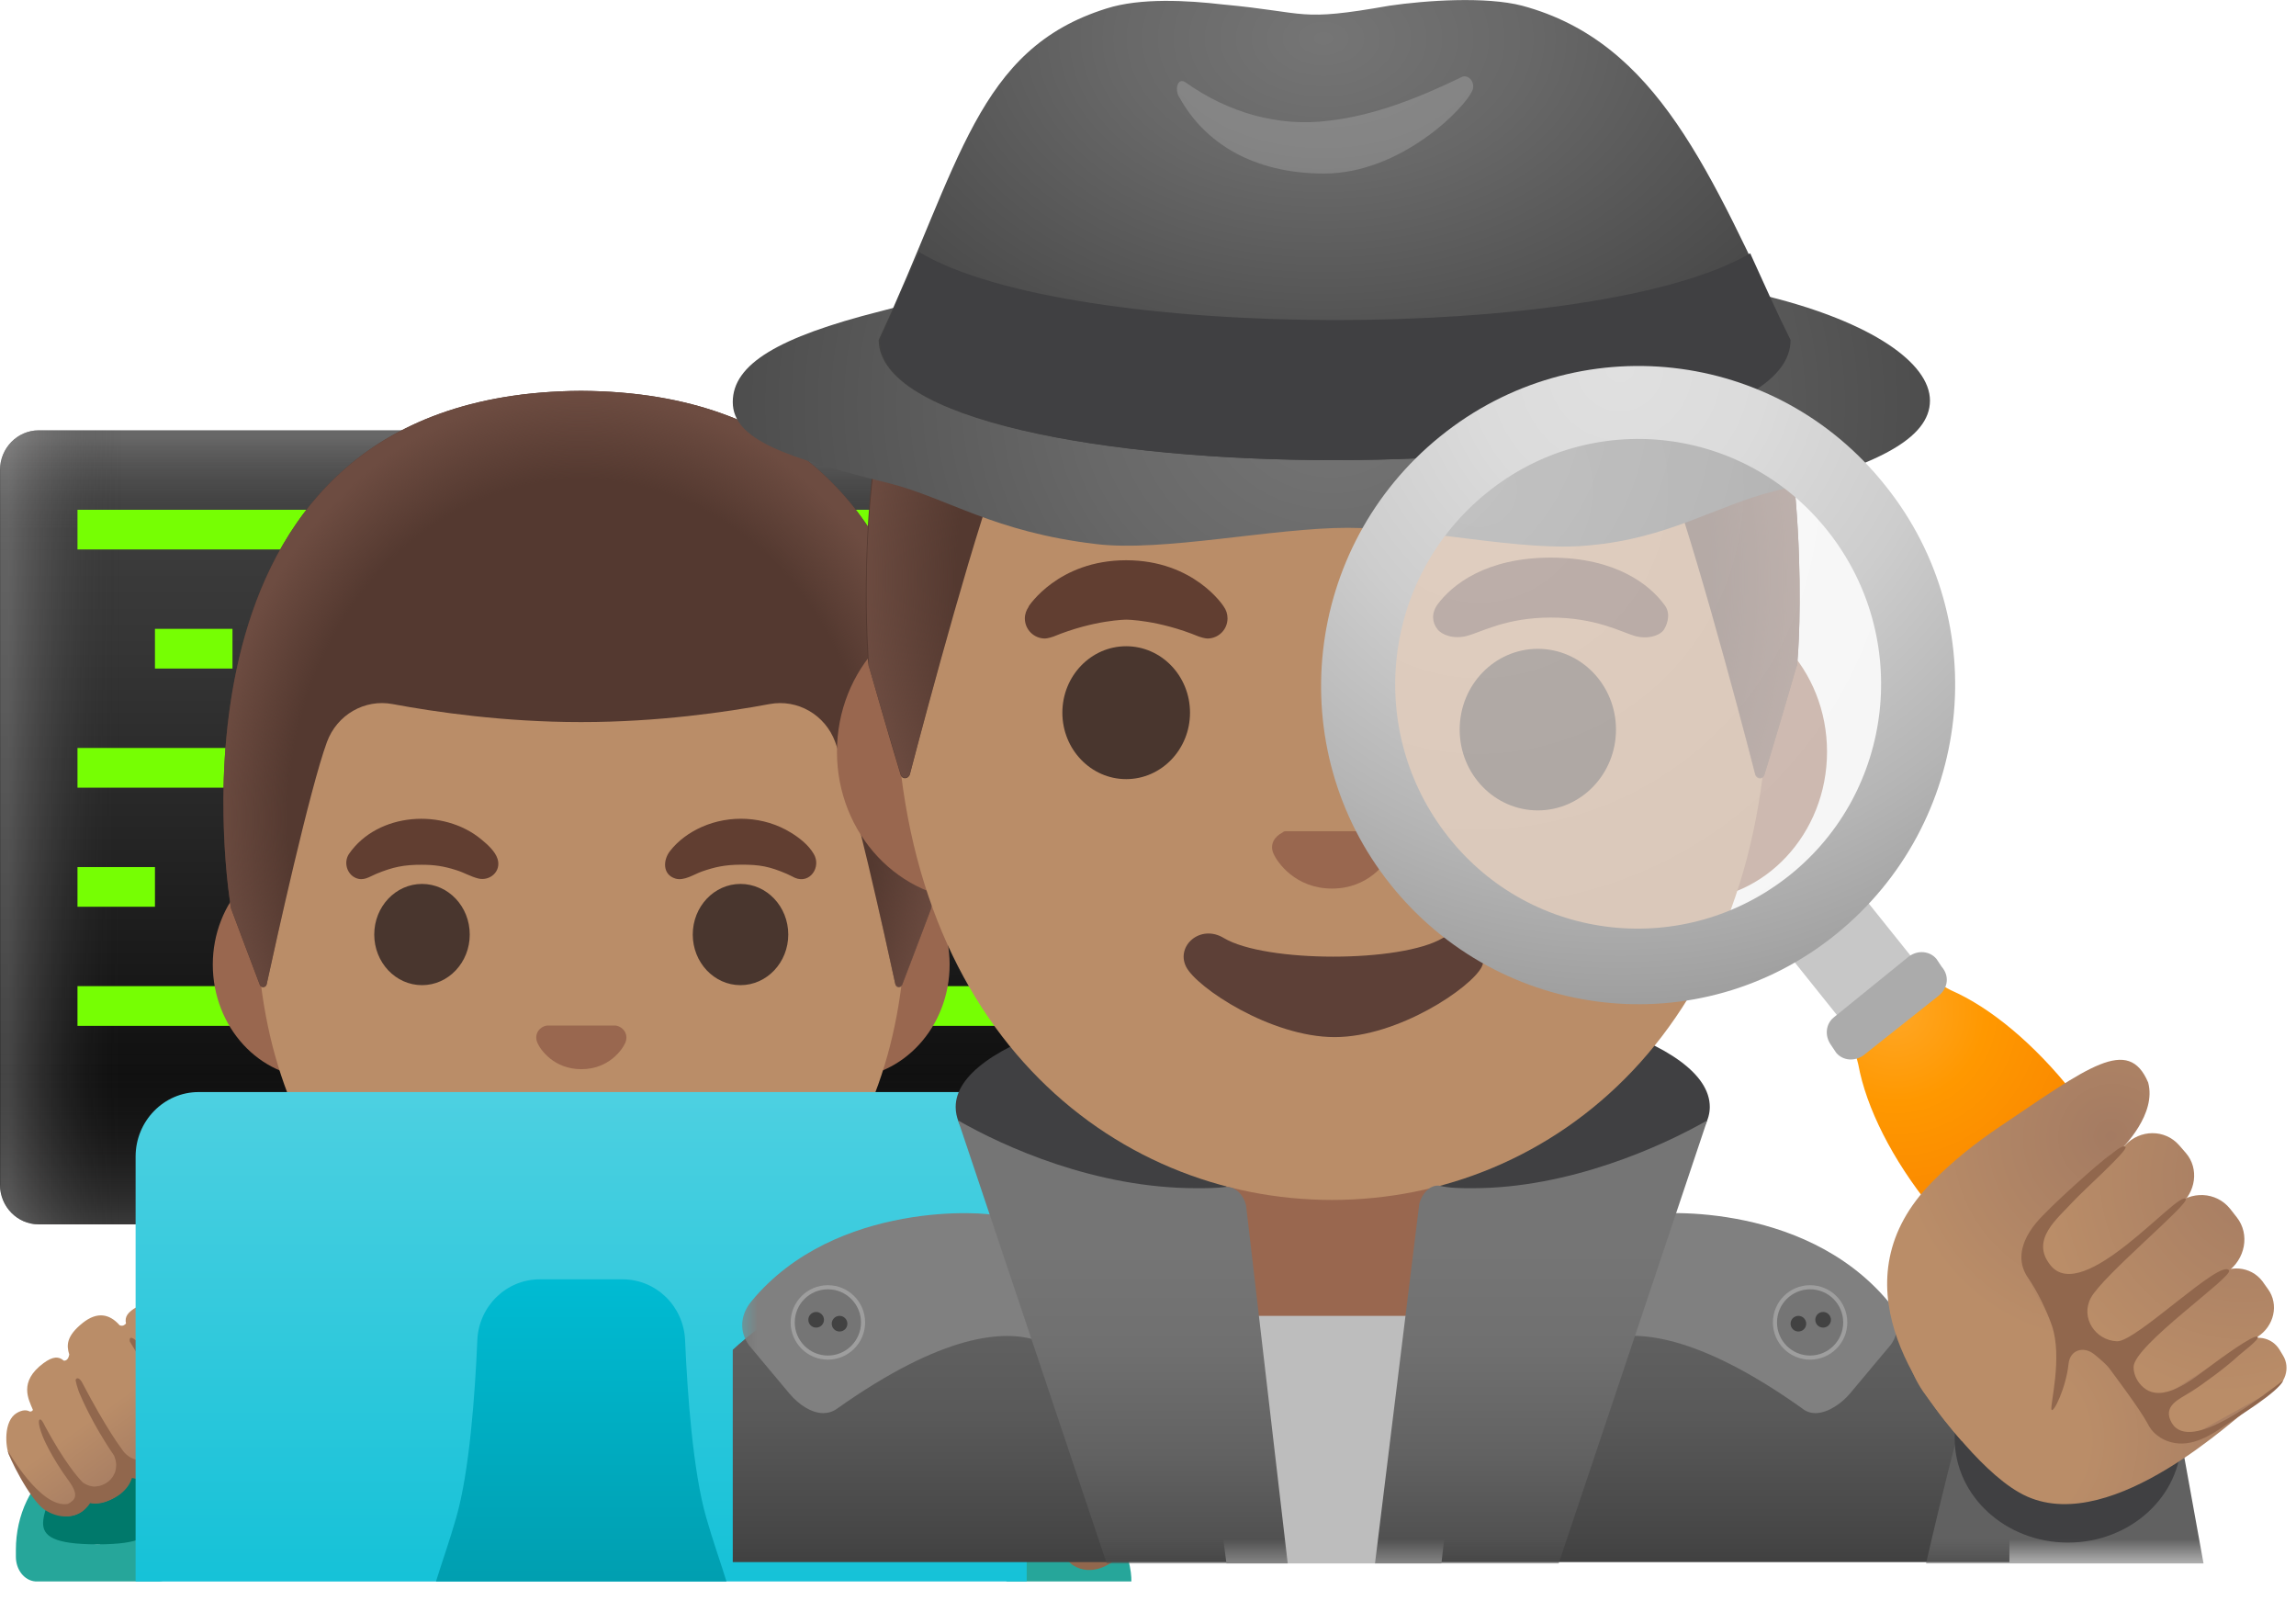 <svg width="47" height="33" viewBox="0 0 47 33" fill="none" xmlns="http://www.w3.org/2000/svg">
<path d="M23 25.06H0.793C0.355 25.06 0 24.696 0 24.247V9.621C0 9.172 0.355 8.808 0.793 8.808H23C23.438 8.808 23.793 9.172 23.793 9.621V24.247C23.793 24.696 23.438 25.06 23 25.06Z" fill="url(#paint0_linear_424_295)"/>
<path opacity="0.3" d="M23 25.06H0.793C0.355 25.06 0 24.696 0 24.247V9.621C0 9.172 0.355 8.808 0.793 8.808H23C23.438 8.808 23.793 9.172 23.793 9.621V24.247C23.793 24.696 23.438 25.06 23 25.06Z" fill="url(#paint1_linear_424_295)"/>
<path opacity="0.3" d="M23.004 25.06H0.797C0.359 25.06 0.004 24.696 0.004 24.247V9.621C0.004 9.172 0.359 8.808 0.797 8.808H23.004C23.442 8.808 23.797 9.172 23.797 9.621V24.247C23.797 24.696 23.44 25.06 23.004 25.06Z" fill="url(#paint2_linear_424_295)"/>
<path d="M1.586 10.434H6.345V11.246H1.586V10.434Z" fill="#76FF03"/>
<path d="M16.259 10.434H19.431V11.246H16.259V10.434Z" fill="#76FF03"/>
<path d="M20.621 10.434H22.207V11.246H20.621V10.434Z" fill="#76FF03"/>
<path d="M3.172 12.871H4.759V13.684H3.172V12.871Z" fill="#76FF03"/>
<path d="M1.586 15.309H4.759V16.122H1.586V15.309Z" fill="#76FF03"/>
<path d="M1.586 17.747H3.172V18.559H1.586V17.747Z" fill="#76FF03"/>
<path d="M18.638 17.747H21.017V18.559H18.638V17.747Z" fill="#76FF03"/>
<path d="M19.828 15.309H22.207V16.122H19.828V15.309Z" fill="#76FF03"/>
<path d="M1.586 20.184H4.759V20.997H1.586V20.184Z" fill="#76FF03"/>
<path d="M18.242 20.184H22.207V20.997H18.242V20.184Z" fill="#76FF03"/>
<path d="M19.035 12.871H21.414V13.684H19.035V12.871Z" fill="#76FF03"/>
<path d="M0.722 32.368H3.266C3.488 32.35 3.664 32.129 3.664 31.857V31.724C3.664 30.997 3.345 30.361 2.867 30.008C2.867 30.038 2.869 30.069 2.869 30.099C2.869 30.932 2.477 31.607 1.995 31.607C1.513 31.607 1.12 30.932 1.12 30.099C1.12 30.069 1.122 30.038 1.122 30.008C0.644 30.363 0.325 30.997 0.325 31.724V31.857C0.323 32.131 0.5 32.35 0.722 32.368Z" fill="#26A69A"/>
<path d="M1.993 31.609C3.777 31.609 2.867 30.934 2.867 30.102C2.867 30.071 2.865 30.041 2.865 30.01C2.611 29.821 2.312 29.709 1.993 29.709C1.673 29.709 1.374 29.821 1.12 30.01C1.118 30.041 1.118 30.071 1.118 30.102C1.116 30.934 0.2 31.609 1.993 31.609Z" fill="#00796B"/>
<path d="M4.757 28.879C4.735 28.302 4.314 27.111 3.765 27.012C3.731 27.006 3.702 26.989 3.684 26.961C3.597 26.825 3.317 26.459 2.806 26.748C2.615 26.855 2.548 26.951 2.579 27.089C2.556 27.117 2.512 27.152 2.449 27.125C2.242 26.89 1.989 26.841 1.693 27.077C1.358 27.345 1.358 27.536 1.418 27.725L1.416 27.727C1.416 27.727 1.402 27.859 1.305 27.849C1.203 27.759 1.082 27.759 0.89 27.901C0.375 28.283 0.587 28.645 0.674 28.858C0.662 28.879 0.642 28.893 0.611 28.891C0.543 28.854 0.458 28.854 0.343 28.921C0.069 29.082 0.109 29.61 0.186 29.782C0.272 29.971 0.741 30.634 0.902 30.821C0.94 30.863 0.985 30.894 1.035 30.914C1.029 30.912 1.023 30.91 1.019 30.908C1.16 30.997 1.406 31.105 1.646 30.953C1.646 30.953 1.798 30.839 1.812 30.719C2.072 30.867 2.431 30.591 2.431 30.591C2.599 30.459 2.643 30.311 2.637 30.183C2.722 30.235 2.815 30.256 2.905 30.258C3.174 30.266 3.422 30.104 3.422 30.104C3.809 29.878 3.886 29.642 3.884 29.486C4.084 29.614 4.332 29.518 4.332 29.518C4.77 29.313 4.757 28.879 4.757 28.879Z" fill="url(#paint3_linear_424_295)"/>
<path d="M20.613 32.368H23.159C23.159 32.368 23.27 30.38 20.153 30.284C17.036 30.191 20.613 32.368 20.613 32.368Z" fill="#26A69A"/>
<path d="M18.93 29.862C18.951 29.285 19.372 28.095 19.921 27.995C19.955 27.989 19.984 27.973 20.002 27.944C20.089 27.808 20.369 27.442 20.881 27.731C21.071 27.838 21.138 27.934 21.107 28.072C21.13 28.101 21.174 28.135 21.237 28.109C21.444 27.873 21.698 27.824 21.993 28.06C22.328 28.328 22.328 28.519 22.268 28.708L22.27 28.71C22.27 28.71 22.284 28.842 22.381 28.832C22.483 28.742 22.604 28.742 22.796 28.885C23.311 29.267 23.099 29.628 23.012 29.841C23.024 29.862 23.042 29.876 23.076 29.874C23.143 29.837 23.228 29.837 23.343 29.904C23.617 30.065 23.577 30.593 23.5 30.766C23.415 30.955 22.947 31.617 22.784 31.804C22.746 31.846 22.701 31.877 22.651 31.897C22.657 31.895 22.663 31.893 22.667 31.891C22.526 31.98 22.28 32.088 22.041 31.936C22.041 31.936 21.888 31.822 21.874 31.702C21.614 31.851 21.255 31.574 21.255 31.574C21.087 31.442 21.043 31.294 21.049 31.166C20.964 31.219 20.871 31.239 20.781 31.241C20.512 31.249 20.264 31.087 20.264 31.087C19.877 30.861 19.8 30.626 19.802 30.469C19.602 30.597 19.354 30.502 19.354 30.502C18.916 30.299 18.93 29.862 18.93 29.862Z" fill="url(#paint4_linear_424_295)"/>
<path d="M22.255 31.875C22.221 31.857 22.189 31.836 22.16 31.81C22.156 31.806 22.15 31.802 22.146 31.796C22.09 31.733 22.074 31.631 22.219 31.428C22.616 30.89 22.772 30.487 22.772 30.487C22.881 30.205 22.842 30.158 22.842 30.158C22.804 30.095 22.727 30.278 22.727 30.278C22.334 31.003 22.064 31.32 21.948 31.438C21.942 31.442 21.936 31.446 21.93 31.448C21.908 31.462 21.884 31.477 21.858 31.487C21.848 31.491 21.836 31.495 21.826 31.499C21.805 31.507 21.781 31.511 21.757 31.515C21.745 31.517 21.733 31.519 21.719 31.519C21.694 31.519 21.668 31.517 21.64 31.511C21.628 31.509 21.616 31.509 21.604 31.505C21.565 31.493 21.523 31.479 21.482 31.452C21.462 31.44 21.444 31.428 21.426 31.414C21.418 31.406 21.408 31.398 21.4 31.389C21.392 31.381 21.382 31.373 21.374 31.365C21.364 31.353 21.355 31.339 21.345 31.326C21.341 31.32 21.335 31.314 21.331 31.306C21.321 31.29 21.313 31.274 21.305 31.255C21.303 31.249 21.299 31.243 21.297 31.237C21.289 31.219 21.285 31.198 21.281 31.178C21.279 31.172 21.277 31.166 21.275 31.16C21.271 31.14 21.271 31.117 21.269 31.097C21.269 31.089 21.267 31.083 21.267 31.076C21.267 31.054 21.271 31.032 21.275 31.009C21.277 31.001 21.277 30.993 21.279 30.983C21.283 30.961 21.293 30.938 21.301 30.914C21.305 30.904 21.307 30.894 21.311 30.886C21.763 30.232 21.997 29.661 21.997 29.661C22.072 29.502 22.1 29.336 22.1 29.336C22.051 29.242 21.971 29.378 21.971 29.378C21.456 30.361 21.15 30.756 21.15 30.756C21.15 30.756 20.91 31.184 20.385 30.863C20.385 30.863 20.125 30.693 20.082 30.573C20.044 30.473 20.02 30.297 20.153 30.045C20.153 30.045 20.468 29.384 20.988 28.554C20.988 28.554 21.021 28.424 20.904 28.497C20.813 28.554 20.748 28.671 20.716 28.708C20.716 28.708 20.409 29.128 19.963 29.967C19.963 29.967 19.864 30.16 19.749 30.256C19.636 30.305 19.493 30.286 19.336 30.166C18.997 29.907 19.124 29.543 19.312 29.169C19.416 28.966 19.651 28.509 19.875 28.143C19.897 28.135 19.919 28.127 19.941 28.123C20.012 28.111 20.07 28.072 20.105 28.015C20.284 27.737 20.143 27.485 19.893 27.873C19.267 27.983 18.823 29.238 18.801 29.858C18.801 29.88 18.791 30.384 19.299 30.615C19.314 30.622 19.499 30.691 19.697 30.644C19.747 30.812 19.881 31.009 20.197 31.194C20.203 31.198 20.478 31.371 20.78 31.367C20.835 31.365 20.891 31.359 20.942 31.345C20.974 31.45 21.041 31.566 21.176 31.672C21.192 31.684 21.501 31.922 21.799 31.861C21.856 31.954 21.939 32.019 21.961 32.035C22.053 32.094 22.15 32.125 22.249 32.133H22.338C22.465 32.125 22.598 32.08 22.729 31.997C22.731 31.997 22.731 31.995 22.733 31.995C23.04 31.779 23.482 30.88 23.482 30.788C23.484 30.788 22.816 31.974 22.255 31.875Z" fill="#91674D"/>
<path d="M17.318 17.426H6.48C5.312 17.426 4.356 18.47 4.356 19.743C4.356 21.019 5.312 22.061 6.48 22.061H17.316C18.483 22.061 19.439 21.017 19.439 19.743C19.441 18.47 18.485 17.426 17.318 17.426Z" fill="#99674F"/>
<path d="M11.899 9.43C8.448 9.43 5.252 13.21 5.252 18.651C5.252 24.062 8.546 26.738 11.899 26.738C15.251 26.738 18.545 24.062 18.545 18.651C18.545 13.21 15.348 9.43 11.899 9.43Z" fill="#BA8D68"/>
<path d="M8.639 20.164C9.179 20.164 9.616 19.7 9.616 19.128C9.616 18.556 9.179 18.092 8.639 18.092C8.099 18.092 7.661 18.556 7.661 19.128C7.661 19.7 8.099 20.164 8.639 20.164Z" fill="#49362E"/>
<path d="M15.158 20.164C15.698 20.164 16.136 19.7 16.136 19.128C16.136 18.556 15.698 18.092 15.158 18.092C14.619 18.092 14.181 18.556 14.181 19.128C14.181 19.7 14.619 20.164 15.158 20.164Z" fill="#49362E"/>
<path d="M12.664 21.007C12.642 20.999 12.622 20.993 12.601 20.991H11.199C11.177 20.993 11.155 20.999 11.135 21.007C11.008 21.06 10.939 21.194 10.998 21.338C11.058 21.482 11.337 21.884 11.9 21.884C12.464 21.884 12.743 21.48 12.803 21.338C12.86 21.194 12.791 21.06 12.664 21.007Z" fill="#99674F"/>
<path d="M7.142 17.48C7.735 16.621 9.081 16.54 9.852 17.18C9.975 17.281 10.138 17.424 10.186 17.582C10.265 17.84 10.023 18.041 9.787 17.98C9.636 17.942 9.496 17.858 9.347 17.812C9.075 17.724 8.879 17.7 8.635 17.7C8.274 17.698 8.042 17.745 7.699 17.887C7.558 17.946 7.443 18.039 7.283 17.97C7.1 17.891 7.031 17.651 7.142 17.48Z" fill="#613E31"/>
<path d="M16.275 17.968C16.217 17.942 16.162 17.909 16.104 17.885C15.751 17.734 15.551 17.696 15.168 17.698C14.831 17.7 14.631 17.747 14.367 17.838C14.207 17.895 14.002 18.037 13.824 17.982C13.562 17.901 13.57 17.608 13.713 17.422C13.883 17.202 14.117 17.036 14.365 16.926C14.94 16.67 15.642 16.706 16.183 17.038C16.36 17.145 16.552 17.294 16.659 17.48C16.816 17.747 16.58 18.096 16.275 17.968Z" fill="#613E31"/>
<path d="M4.846 28.765C4.822 28.145 4.378 26.89 3.753 26.78C3.506 26.392 3.363 26.644 3.541 26.922C3.577 26.979 3.636 27.016 3.706 27.03C3.728 27.034 3.749 27.042 3.771 27.05C3.995 27.416 4.231 27.875 4.334 28.076C4.523 28.448 4.648 28.811 4.311 29.074C4.154 29.193 4.013 29.212 3.898 29.163C3.785 29.067 3.684 28.875 3.684 28.875C3.238 28.035 2.931 27.615 2.931 27.615C2.899 27.578 2.835 27.463 2.742 27.404C2.625 27.331 2.659 27.461 2.659 27.461C3.178 28.29 3.494 28.952 3.494 28.952C3.629 29.204 3.605 29.38 3.565 29.48C3.521 29.6 3.262 29.77 3.262 29.77C2.738 30.091 2.496 29.663 2.496 29.663C2.496 29.663 2.189 29.269 1.675 28.285C1.675 28.285 1.594 28.149 1.547 28.243C1.547 28.243 1.574 28.409 1.65 28.568C1.65 28.568 1.884 29.137 2.336 29.793C2.34 29.803 2.342 29.813 2.346 29.821C2.354 29.843 2.362 29.868 2.367 29.89C2.369 29.898 2.369 29.907 2.371 29.917C2.375 29.939 2.379 29.961 2.379 29.984C2.379 29.992 2.377 29.998 2.377 30.004C2.377 30.026 2.375 30.047 2.371 30.067C2.369 30.073 2.367 30.079 2.367 30.085C2.364 30.105 2.358 30.126 2.35 30.144C2.348 30.15 2.344 30.156 2.342 30.162C2.334 30.179 2.326 30.197 2.316 30.213C2.312 30.219 2.306 30.225 2.302 30.233C2.292 30.248 2.282 30.26 2.272 30.272C2.264 30.28 2.254 30.288 2.247 30.297C2.239 30.305 2.231 30.313 2.221 30.321C2.203 30.335 2.183 30.349 2.165 30.36C2.122 30.384 2.08 30.402 2.042 30.412C2.03 30.416 2.019 30.416 2.005 30.418C1.977 30.422 1.951 30.427 1.925 30.427C1.913 30.427 1.9 30.424 1.888 30.422C1.864 30.418 1.84 30.414 1.818 30.406C1.808 30.402 1.796 30.398 1.787 30.394C1.763 30.384 1.739 30.37 1.715 30.355C1.709 30.351 1.703 30.349 1.697 30.345C1.58 30.227 1.311 29.91 0.918 29.185C0.918 29.185 0.841 29.003 0.803 29.066C0.803 29.066 0.763 29.114 0.872 29.395C0.872 29.395 1.029 29.797 1.426 30.335C1.57 30.538 1.555 30.64 1.499 30.703C1.495 30.707 1.489 30.711 1.485 30.717C1.457 30.743 1.424 30.764 1.39 30.782C0.829 30.881 0.161 29.693 0.161 29.693C0.161 29.787 0.603 30.686 0.91 30.9C0.912 30.9 0.912 30.902 0.914 30.902C1.045 30.985 1.176 31.03 1.305 31.038H1.394C1.495 31.03 1.592 30.999 1.681 30.94C1.703 30.924 1.787 30.857 1.844 30.766C2.141 30.827 2.453 30.589 2.467 30.577C2.601 30.471 2.669 30.355 2.701 30.25C2.752 30.264 2.806 30.272 2.863 30.272C3.165 30.278 3.44 30.104 3.446 30.099C3.761 29.917 3.896 29.718 3.946 29.549C4.144 29.594 4.328 29.527 4.344 29.52C4.856 29.291 4.846 28.787 4.846 28.765Z" fill="#91674D"/>
<path d="M21.017 32.368V23.672C21.017 22.945 20.439 22.352 19.729 22.352H4.065C3.355 22.352 2.776 22.945 2.776 23.672V32.37L21.017 32.368Z" fill="url(#paint5_linear_424_295)"/>
<path d="M14.871 32.368C14.75 31.976 14.591 31.534 14.457 31.062C14.185 30.116 14.072 28.535 14.024 27.432C13.995 26.735 13.431 26.185 12.745 26.185H11.05C10.364 26.185 9.801 26.733 9.771 27.432C9.724 28.535 9.611 30.116 9.339 31.062C9.204 31.534 9.047 31.976 8.925 32.368H14.871Z" fill="url(#paint6_linear_424_295)"/>
<path d="M11.899 8C11.897 8 11.897 8 11.895 8C11.893 8 11.893 8 11.891 8C2.883 8.049 4.729 18.592 4.729 18.592C4.729 18.592 5.133 19.678 5.318 20.158C5.344 20.227 5.443 20.219 5.459 20.148C5.651 19.266 6.343 16.14 6.692 15.189C6.898 14.628 7.465 14.303 8.038 14.411C8.921 14.576 10.328 14.779 11.879 14.779H11.895C11.895 14.779 11.907 14.779 11.911 14.779C13.461 14.779 14.869 14.576 15.751 14.411C16.326 14.303 16.893 14.63 17.098 15.189C17.445 16.136 18.133 19.244 18.327 20.137C18.343 20.211 18.442 20.217 18.468 20.148L19.059 18.59C19.062 18.592 20.909 8.049 11.899 8Z" fill="#543930"/>
<path d="M19.063 18.592C19.063 18.592 20.909 8.049 11.899 8C11.897 8 11.897 8 11.895 8C11.893 8 11.893 8 11.891 8C11.75 8 11.613 8.004 11.478 8.01C11.211 8.022 10.951 8.043 10.701 8.073C10.699 8.073 10.695 8.073 10.693 8.073C10.675 8.075 10.66 8.079 10.642 8.081C3.06 9.058 4.729 18.592 4.729 18.592L5.32 20.152C5.346 20.221 5.443 20.215 5.459 20.142C5.653 19.25 6.343 16.138 6.692 15.191C6.898 14.63 7.465 14.305 8.038 14.413C8.921 14.578 10.328 14.781 11.879 14.781H11.895C11.895 14.781 11.907 14.781 11.911 14.781C13.461 14.781 14.869 14.578 15.751 14.413C16.326 14.305 16.893 14.633 17.098 15.191C17.447 16.142 18.139 19.274 18.329 20.152C18.345 20.225 18.442 20.231 18.468 20.162C18.656 19.683 19.063 18.592 19.063 18.592Z" fill="url(#paint7_radial_424_295)"/>
<path d="M27.293 24.373H27.267C22.44 24.373 17.453 25.36 15 27.627V28.24V28.8V31.973H40.333H40.733H41.133V31.067C41.133 26.587 34.12 24.373 27.293 24.373Z" fill="url(#paint8_linear_424_295)"/>
<path d="M22.862 24.621C23.944 24.848 24.851 30.515 26.136 31.973H27.723C29.963 30.488 32.23 24.621 33.464 24.091C34.422 23.688 35 23.184 35 22.656C35 21.323 31.55 20.264 27.294 20.264C23.038 20.264 19.563 21.347 19.563 22.656C19.563 23.488 20.872 24.192 22.862 24.621Z" fill="#404042"/>
<path d="M27.053 28.08C25.986 28.08 25.106 27.227 25.106 26.16V23.76H29.426V26.16C29.426 27.227 28.546 28.08 27.48 28.08H27.053Z" fill="#99674F"/>
<path d="M29.506 32L30.093 26.933H24.44L25.106 32H29.506Z" fill="#BDBDBD"/>
<path d="M34.546 12.347H19.986C18.413 12.347 17.133 13.707 17.133 15.387C17.133 17.067 18.413 18.427 19.986 18.427H34.573C36.12 18.427 37.4 17.067 37.4 15.387C37.4 13.707 36.12 12.347 34.546 12.347Z" fill="#99674F"/>
<path d="M27.267 1.84C22.627 1.84 18.333 6.8 18.333 13.947C18.333 21.04 22.76 24.56 27.267 24.56C31.773 24.56 36.2 21.04 36.2 13.947C36.2 6.8 31.907 1.84 27.267 1.84Z" fill="#BA8D68"/>
<path d="M23.053 15.947C23.775 15.947 24.36 15.338 24.36 14.587C24.36 13.836 23.775 13.227 23.053 13.227C22.332 13.227 21.747 13.836 21.747 14.587C21.747 15.338 22.332 15.947 23.053 15.947Z" fill="#49362E"/>
<path d="M31.48 16.587C32.363 16.587 33.08 15.846 33.08 14.933C33.08 14.02 32.363 13.28 31.48 13.28C30.596 13.28 29.88 14.02 29.88 14.933C29.88 15.846 30.596 16.587 31.48 16.587Z" fill="#49362E"/>
<path d="M28.306 17.04C28.28 17.04 28.253 17.013 28.227 17.013H26.333C26.306 17.013 26.28 17.013 26.253 17.04C26.093 17.12 25.986 17.28 26.067 17.467C26.146 17.653 26.52 18.187 27.267 18.187C28.013 18.187 28.387 17.653 28.466 17.467C28.573 17.28 28.466 17.12 28.306 17.04Z" fill="#99674F"/>
<path d="M29.533 19.2C28.68 19.707 25.906 19.707 25.053 19.2C24.573 18.907 24.066 19.36 24.28 19.787C24.493 20.213 26.013 21.227 27.32 21.227C28.626 21.227 30.12 20.213 30.333 19.787C30.52 19.36 30.04 18.907 29.533 19.2Z" fill="#5D4037"/>
<path d="M34.066 12.373C33.773 11.973 33.08 11.413 31.746 11.413C30.413 11.413 29.72 11.973 29.426 12.373C29.293 12.56 29.32 12.747 29.426 12.88C29.506 12.987 29.746 13.093 30.04 13.013C30.333 12.933 30.84 12.64 31.746 12.64C32.653 12.64 33.186 12.933 33.453 13.013C33.719 13.093 33.986 13.013 34.066 12.88C34.146 12.747 34.2 12.533 34.066 12.373Z" fill="#613E31"/>
<path d="M25.051 12.416C25.051 12.413 24.448 11.467 23.053 11.467C21.659 11.467 21.056 12.413 21.056 12.413L21.059 12.416C21.011 12.485 20.979 12.568 20.979 12.656C20.979 12.885 21.163 13.069 21.392 13.069C21.44 13.069 21.555 13.035 21.565 13.029C22.4 12.685 23.056 12.683 23.056 12.683C23.056 12.683 23.707 12.685 24.541 13.029C24.552 13.035 24.667 13.069 24.715 13.069C24.944 13.069 25.128 12.885 25.128 12.656C25.128 12.565 25.099 12.483 25.051 12.416Z" fill="#613E31"/>
<path d="M27.283 1.464C27.28 1.464 27.28 1.464 27.28 1.464H27.277C21.725 1.152 19.475 3.512 18.475 6.632C17.448 9.787 17.763 13.832 17.787 13.635C17.787 13.637 18.229 15.189 18.437 15.861C18.467 15.96 18.6 15.949 18.627 15.845C18.955 14.587 20.067 10.453 20.565 9.307C20.856 8.627 21.592 8.307 22.323 8.499C23.445 8.797 25.253 9.144 27.259 9.141H27.28C27.28 9.141 27.293 9.141 27.301 9.141C29.307 9.144 31.115 8.795 32.24 8.499C32.971 8.307 33.707 8.627 33.997 9.307C34.496 10.448 35.6 14.557 35.931 15.832C35.957 15.936 36.091 15.947 36.12 15.845C36.341 15.112 36.563 14.373 36.776 13.632C36.8 13.829 37.115 9.784 36.088 6.629C35.085 3.512 32.835 1.152 27.283 1.464Z" fill="#543930"/>
<path d="M36.776 13.635C36.8 13.832 37.115 9.787 36.088 6.632C35.086 3.512 32.835 1.152 27.286 1.464C27.283 1.464 27.283 1.464 27.283 1.464C27.28 1.464 27.28 1.464 27.28 1.464C27.107 1.464 26.939 1.467 26.771 1.469C26.44 1.475 26.12 1.488 25.814 1.504C25.811 1.504 25.808 1.504 25.806 1.504C25.784 1.507 25.763 1.507 25.742 1.509C16.483 1.184 17.83 13.493 17.784 13.635C18 14.379 18.219 15.117 18.44 15.851C18.47 15.949 18.6 15.939 18.627 15.837C18.958 14.565 20.064 10.451 20.563 9.309C20.854 8.629 21.59 8.309 22.32 8.501C23.443 8.8 25.251 9.147 27.256 9.144H27.278C27.278 9.144 27.291 9.144 27.299 9.144C29.304 9.147 31.112 8.797 32.235 8.501C32.963 8.309 33.702 8.629 33.992 9.309C34.494 10.456 35.606 14.597 35.928 15.851C35.955 15.952 36.086 15.963 36.115 15.867C36.331 15.195 36.776 13.637 36.776 13.635Z" fill="url(#paint9_radial_424_295)"/>
<mask id="mask0_424_295" style="mask-type:luminance" maskUnits="userSpaceOnUse" x="15" y="0" width="32" height="32">
<path d="M15 0H47V32H15V0Z" fill="white"/>
</mask>
<g mask="url(#mask0_424_295)">
<path d="M45.107 32L44.547 28.907L41.907 28.24C41.027 28.027 40.173 28.587 40.04 29.493C40.04 29.493 39.827 30.267 39.427 32H45.107Z" fill="#616161"/>
</g>
<mask id="mask1_424_295" style="mask-type:luminance" maskUnits="userSpaceOnUse" x="15" y="0" width="32" height="32">
<path d="M15 0H47V32H15V0Z" fill="white"/>
</mask>
<g mask="url(#mask1_424_295)">
<path d="M42.333 31.573C43.614 31.573 44.653 30.618 44.653 29.44C44.653 28.262 43.614 27.307 42.333 27.307C41.052 27.307 40.013 28.262 40.013 29.44C40.013 30.618 41.052 31.573 42.333 31.573Z" fill="#404042"/>
</g>
<mask id="mask2_424_295" style="mask-type:luminance" maskUnits="userSpaceOnUse" x="15" y="0" width="32" height="32">
<path d="M15 0H47V32H15V0Z" fill="white"/>
</mask>
<g mask="url(#mask2_424_295)">
<path d="M20.48 24.923L20.4 24.883C20.243 24.805 17.109 24.549 15.384 26.632C15.152 26.909 15.128 27.251 15.331 27.533L16.157 28.52C16.347 28.747 16.608 28.923 16.853 28.923C16.949 28.923 17.045 28.896 17.131 28.835C19.309 27.291 20.555 27.219 21.216 27.432L21.816 27.624L20.48 24.923Z" fill="#808080"/>
<path d="M16.947 27.787C17.344 27.787 17.667 27.464 17.667 27.067C17.667 26.669 17.344 26.347 16.947 26.347C16.549 26.347 16.227 26.669 16.227 27.067C16.227 27.464 16.549 27.787 16.947 27.787Z" fill="#757575" stroke="#9E9E9E" stroke-width="0.084" stroke-miterlimit="10"/>
<path d="M17.186 27.253C17.275 27.253 17.346 27.182 17.346 27.093C17.346 27.005 17.275 26.933 17.186 26.933C17.098 26.933 17.026 27.005 17.026 27.093C17.026 27.182 17.098 27.253 17.186 27.253Z" fill="#424242"/>
<path d="M16.707 27.173C16.795 27.173 16.867 27.102 16.867 27.013C16.867 26.925 16.795 26.853 16.707 26.853C16.618 26.853 16.547 26.925 16.547 27.013C16.547 27.102 16.618 27.173 16.707 27.173Z" fill="#424242"/>
</g>
<mask id="mask3_424_295" style="mask-type:luminance" maskUnits="userSpaceOnUse" x="15" y="0" width="32" height="32">
<path d="M15 0H47V32H15V0Z" fill="white"/>
</mask>
<g mask="url(#mask3_424_295)">
<path d="M38.645 26.629C36.893 24.549 33.781 24.803 33.627 24.883L33.547 24.923L32.216 27.621L32.816 27.429C33.477 27.216 34.723 27.288 36.883 28.821C36.968 28.893 37.064 28.923 37.163 28.923C37.429 28.923 37.715 28.707 37.869 28.523L38.709 27.52C38.901 27.248 38.877 26.907 38.645 26.629Z" fill="#808080"/>
<path d="M37.053 27.787C37.451 27.787 37.773 27.464 37.773 27.067C37.773 26.669 37.451 26.347 37.053 26.347C36.656 26.347 36.334 26.669 36.334 27.067C36.334 27.464 36.656 27.787 37.053 27.787Z" fill="#757575" stroke="#9E9E9E" stroke-width="0.084" stroke-miterlimit="10"/>
<path d="M36.814 27.253C36.902 27.253 36.974 27.182 36.974 27.093C36.974 27.005 36.902 26.933 36.814 26.933C36.725 26.933 36.654 27.005 36.654 27.093C36.654 27.182 36.725 27.253 36.814 27.253Z" fill="#424242"/>
<path d="M37.32 27.173C37.408 27.173 37.48 27.102 37.48 27.013C37.48 26.925 37.408 26.853 37.32 26.853C37.231 26.853 37.16 26.925 37.16 27.013C37.16 27.102 37.231 27.173 37.32 27.173Z" fill="#424242"/>
</g>
<mask id="mask4_424_295" style="mask-type:luminance" maskUnits="userSpaceOnUse" x="15" y="0" width="32" height="32">
<path d="M15 0H47V32H15V0Z" fill="white"/>
</mask>
<g mask="url(#mask4_424_295)">
<path d="M26.36 32L25.507 24.667C25.453 24.453 25.294 24.293 25.107 24.293C24.893 24.32 24.68 24.32 24.494 24.32C22.413 24.32 20.547 23.467 19.613 22.933L22.654 32H26.36Z" fill="url(#paint10_linear_424_295)"/>
<path d="M31.907 32L34.947 22.933C34.013 23.467 32.12 24.32 30.147 24.32C29.907 24.32 29.667 24.32 29.453 24.267H29.427C29.267 24.267 29.107 24.427 29.053 24.64L28.147 32H31.907Z" fill="url(#paint11_linear_424_295)"/>
</g>
<path d="M36.2 6.069C35 5.765 33.293 5.515 31.667 5.349C30.307 5.211 28.813 5.488 27.267 5.488C25.72 5.488 24.227 5.211 22.867 5.349C21.24 5.488 19.213 6.069 18.013 6.373C15.933 6.901 15 7.453 15 8.229C15 9.005 16.093 9.365 18.2 9.891C19.4 10.195 20.333 10.888 22.44 11.136C23.8 11.301 26.067 10.803 27.587 10.803C29.133 10.803 31.16 11.301 32.52 11.163C34.147 11.024 35.107 10.36 36.307 10.056C38.413 9.531 39.507 8.976 39.507 8.2C39.507 7.427 38.307 6.595 36.2 6.069Z" fill="url(#paint12_radial_424_295)"/>
<path d="M31.16 0.117C30.413 -0.077 29.187 0.008 28.44 0.117C26.547 0.451 26.813 0.256 25.027 0.091C24.307 0.008 23.347 -0.048 22.653 0.173C19.987 1.005 19.667 3.357 17.987 6.957C18.013 10.253 36.653 10.224 36.627 6.957C35 3.523 33.933 0.864 31.16 0.117Z" fill="url(#paint13_radial_424_295)"/>
<path opacity="0.2" d="M24.28 1.693C25.134 2.301 26.174 2.608 27.214 2.469C28.147 2.36 29.054 1.997 29.907 1.584C30.04 1.501 30.2 1.667 30.147 1.835C30.014 2.195 28.68 3.552 27.107 3.552C25.64 3.552 24.654 2.915 24.147 2C24.04 1.861 24.094 1.557 24.28 1.693Z" fill="#EEEEEE"/>
<path d="M35.827 5.184C32.733 7.011 21.88 7.011 18.813 5.157C18.547 5.739 18.28 6.349 18.013 6.957C18.04 10.253 36.68 10.224 36.653 6.957C36.36 6.373 36.093 5.765 35.827 5.184Z" fill="#404042"/>
<path opacity="0.6" d="M38.013 10.507C39.96 12.96 39.56 16.56 37.133 18.533C34.707 20.507 31.107 20.08 29.133 17.627C27.16 15.173 27.587 11.573 30.04 9.6C32.493 7.627 36.04 8.053 38.013 10.507Z" fill="url(#paint14_radial_424_295)"/>
<path d="M40.91 21.808L39.395 23.013L36.024 18.805L37.539 17.6L40.91 21.808Z" fill="#C7C7C7"/>
<path d="M38.6 9.947C36.36 7.12 32.28 6.667 29.48 8.933C26.68 11.2 26.226 15.307 28.466 18.107C30.706 20.907 34.786 21.387 37.586 19.12C40.386 16.853 40.84 12.747 38.6 9.947ZM36.637 17.912C34.493 19.627 31.362 19.299 29.648 17.131C27.933 14.963 28.285 11.832 30.429 10.091C32.573 8.349 35.704 8.704 37.418 10.872C39.136 13.04 38.781 16.195 36.637 17.912Z" fill="url(#paint15_radial_424_295)"/>
<path d="M44.093 25.76L43.986 25.627C43.88 24.72 43.346 23.52 42.44 22.373C41.64 21.36 40.733 20.613 39.933 20.267C39.72 20.16 39.533 20 39.373 19.813L39.16 19.547L37.506 20.88L37.72 21.147C37.88 21.333 37.986 21.547 38.04 21.787C38.2 22.667 38.733 23.733 39.533 24.72C40.44 25.867 41.48 26.667 42.333 26.96L42.44 27.093C42.546 27.227 42.706 27.307 42.893 27.307C43.026 27.307 43.133 27.253 43.24 27.173L43.48 26.987C43.533 26.96 43.586 26.933 43.64 26.88C43.693 26.853 43.72 26.8 43.773 26.747L44.013 26.56C44.253 26.373 44.306 26 44.093 25.76Z" fill="url(#paint16_radial_424_295)"/>
<path d="M39.694 20.373L38.147 21.6C37.96 21.733 37.72 21.707 37.587 21.547L37.48 21.387C37.347 21.2 37.374 20.96 37.534 20.827L39.08 19.573C39.267 19.44 39.507 19.467 39.64 19.627L39.747 19.787C39.907 19.973 39.88 20.213 39.694 20.373Z" fill="#ABABAB"/>
<path d="M41.008 24.965C40.789 25.197 40.592 25.448 40.443 25.728C40.227 26.128 38.294 26.875 39.36 28.472C39.672 28.901 40.645 30.256 41.499 30.632C43.283 31.419 45.822 28.944 46.059 28.813C47.552 28 43.675 24.171 42.502 24.2C42.36 24.211 42.15 24.251 41.96 24.28C41.595 24.344 41.237 24.725 41.008 24.965Z" fill="url(#paint17_radial_424_295)"/>
<path d="M45.907 27.491L44.376 28.611C44.176 28.749 44.115 29.003 44.221 29.205C44.334 29.429 44.619 29.504 44.853 29.387L46.512 28.469C46.782 28.328 46.888 27.997 46.736 27.747L46.659 27.619C46.499 27.363 46.155 27.304 45.907 27.491Z" fill="url(#paint18_radial_424_295)"/>
<path d="M40.16 29.496C40.16 29.496 40.624 29.475 41.232 29.304C43.072 28.781 41.923 26.923 41.75 26.629C40.867 25.125 42.32 24.499 43.296 23.643C43.499 23.464 44.144 22.792 43.974 22.157C43.566 21.195 42.752 21.837 40.934 23.061C40.438 23.395 39.974 23.763 39.555 24.189C37.555 26.213 39.296 28.523 40.16 29.496Z" fill="url(#paint19_radial_424_295)"/>
<path d="M44.504 24.688L42.488 26.52C42.216 26.763 42.379 26.987 42.573 27.272C42.781 27.587 43.011 27.816 43.341 27.595L45.584 26.04C45.963 25.779 46.061 25.264 45.789 24.917L45.651 24.741C45.368 24.389 44.845 24.363 44.504 24.688Z" fill="url(#paint20_radial_424_295)"/>
<path d="M43.502 23.44L41.851 25.115C41.603 25.36 41.576 25.736 41.776 26C41.989 26.291 42.416 26.328 42.72 26.101L44.603 24.683C44.952 24.416 45.022 23.917 44.744 23.597L44.603 23.435C44.315 23.112 43.811 23.112 43.502 23.44Z" fill="url(#paint21_radial_424_295)"/>
<path d="M45.306 26.144L43.672 27.544C43.424 27.747 43.37 28.088 43.533 28.344C43.704 28.627 44.088 28.696 44.384 28.512L46.21 27.363C46.552 27.147 46.656 26.699 46.426 26.384L46.312 26.224C46.074 25.912 45.616 25.872 45.306 26.144Z" fill="url(#paint22_radial_424_295)"/>
<path d="M45.63 26.003C45.469 25.744 43.725 27.469 43.336 27.453C42.891 27.435 42.584 26.971 42.8 26.565C43.045 26.109 44.822 24.643 44.742 24.541C44.592 24.352 42.64 26.739 41.971 25.893C41.555 25.371 42.117 24.944 42.443 24.587C42.635 24.376 43.563 23.547 43.51 23.477C43.456 23.411 43.232 23.616 43.203 23.635C43.011 23.755 41.931 24.723 41.678 25.032C41.259 25.544 41.355 25.925 41.515 26.155C41.702 26.424 41.896 26.821 42.003 27.131C42.227 27.789 41.96 28.765 41.995 28.851C42.032 28.941 42.294 28.4 42.344 27.915C42.373 27.629 42.651 27.541 42.875 27.723C43.011 27.835 43.131 27.941 43.173 28C43.264 28.123 43.803 28.84 43.95 29.115C44.005 29.221 44.056 29.301 44.166 29.384C44.245 29.445 44.336 29.491 44.435 29.517C44.872 29.637 45.28 29.363 45.611 29.133C45.808 28.995 46.64 28.493 46.739 28.253C46.309 28.573 44.843 29.757 44.459 29.128C44.251 28.771 44.619 28.635 44.853 28.485C45.12 28.317 45.592 27.965 45.822 27.749C45.886 27.688 46.256 27.416 46.216 27.363C46.155 27.285 45.382 27.861 45.294 27.925C44.976 28.152 44.363 28.701 43.939 28.443C43.784 28.347 43.675 28.165 43.675 27.981C43.675 27.539 45.712 26.136 45.63 26.003Z" fill="#91674D"/>
<defs>
<linearGradient id="paint0_linear_424_295" x1="11.898" y1="8.912" x2="11.898" y2="25.074" gradientUnits="userSpaceOnUse">
<stop offset="0.003" stop-color="#424242"/>
<stop offset="0.271" stop-color="#353535"/>
<stop offset="0.764" stop-color="#131313"/>
<stop offset="1"/>
</linearGradient>
<linearGradient id="paint1_linear_424_295" x1="11.898" y1="8.912" x2="11.898" y2="25.074" gradientUnits="userSpaceOnUse">
<stop offset="0.001" stop-color="#BFBEBE"/>
<stop offset="0.15" stop-color="#212121" stop-opacity="0"/>
<stop offset="0.776" stop-color="#212121" stop-opacity="0"/>
<stop offset="1" stop-color="#BFBEBE"/>
</linearGradient>
<linearGradient id="paint2_linear_424_295" x1="0.155" y1="16.934" x2="23.818" y2="16.934" gradientUnits="userSpaceOnUse">
<stop offset="0.001" stop-color="#BFBEBE"/>
<stop offset="0.1" stop-color="#212121" stop-opacity="0"/>
<stop offset="0.9" stop-color="#212121" stop-opacity="0"/>
<stop offset="1" stop-color="#BFBEBE"/>
</linearGradient>
<linearGradient id="paint3_linear_424_295" x1="3.258" y1="30.121" x2="1.276" y2="27.367" gradientUnits="userSpaceOnUse">
<stop stop-color="#A47B62"/>
<stop offset="0.5" stop-color="#BA8D68"/>
</linearGradient>
<linearGradient id="paint4_linear_424_295" x1="20.427" y1="31.105" x2="22.409" y2="28.351" gradientUnits="userSpaceOnUse">
<stop stop-color="#A47B62"/>
<stop offset="0.5" stop-color="#BA8D68"/>
</linearGradient>
<linearGradient id="paint5_linear_424_295" x1="11.898" y1="22.322" x2="11.898" y2="36.219" gradientUnits="userSpaceOnUse">
<stop stop-color="#4DD0E1"/>
<stop offset="1" stop-color="#00BCD4"/>
</linearGradient>
<linearGradient id="paint6_linear_424_295" x1="11.897" y1="25.993" x2="11.897" y2="33.972" gradientUnits="userSpaceOnUse">
<stop stop-color="#00BCD4"/>
<stop offset="1" stop-color="#0097A7"/>
</linearGradient>
<radialGradient id="paint7_radial_424_295" cx="0" cy="0" r="1" gradientUnits="userSpaceOnUse" gradientTransform="translate(11.896 16.749) scale(7.553 8.73)">
<stop offset="0.794" stop-color="#6D4C41" stop-opacity="0"/>
<stop offset="1" stop-color="#6D4C41"/>
</radialGradient>
<linearGradient id="paint8_linear_424_295" x1="28.067" y1="24.336" x2="28.067" y2="34.755" gradientUnits="userSpaceOnUse">
<stop offset="0.161" stop-color="#606060"/>
<stop offset="0.288" stop-color="#606060"/>
<stop offset="0.449" stop-color="#595959"/>
<stop offset="0.684" stop-color="#464646"/>
<stop offset="0.962" stop-color="#262626"/>
<stop offset="1" stop-color="#212121"/>
</linearGradient>
<radialGradient id="paint9_radial_424_295" cx="0" cy="0" r="1" gradientUnits="userSpaceOnUse" gradientTransform="translate(27.29 11.825) scale(9.737 10.985)">
<stop offset="0.794" stop-color="#6D4C41" stop-opacity="0"/>
<stop offset="1" stop-color="#6D4C41"/>
</radialGradient>
<linearGradient id="paint10_linear_424_295" x1="22.987" y1="24.218" x2="22.987" y2="35.245" gradientUnits="userSpaceOnUse">
<stop offset="0.125" stop-color="#757575"/>
<stop offset="0.3" stop-color="#707070"/>
<stop offset="0.502" stop-color="#626262"/>
<stop offset="0.718" stop-color="#4B4B4B"/>
<stop offset="0.942" stop-color="#2B2B2B"/>
<stop offset="1" stop-color="#212121"/>
</linearGradient>
<linearGradient id="paint11_linear_424_295" x1="31.547" y1="24.21" x2="31.547" y2="35.245" gradientUnits="userSpaceOnUse">
<stop offset="0.125" stop-color="#757575"/>
<stop offset="0.3" stop-color="#707070"/>
<stop offset="0.502" stop-color="#626262"/>
<stop offset="0.718" stop-color="#4B4B4B"/>
<stop offset="0.942" stop-color="#2B2B2B"/>
<stop offset="1" stop-color="#212121"/>
</linearGradient>
<radialGradient id="paint12_radial_424_295" cx="0" cy="0" r="1" gradientUnits="userSpaceOnUse" gradientTransform="translate(27.253 8.267) scale(15.117 12.879)">
<stop offset="0.003" stop-color="#757575"/>
<stop offset="0.333" stop-color="#686868"/>
<stop offset="0.941" stop-color="#464646"/>
<stop offset="1" stop-color="#424242"/>
</radialGradient>
<radialGradient id="paint13_radial_424_295" cx="0" cy="0" r="1" gradientUnits="userSpaceOnUse" gradientTransform="translate(27.092 0.79) rotate(90) scale(8.319 12.598)">
<stop offset="0.003" stop-color="#757575"/>
<stop offset="0.333" stop-color="#686868"/>
<stop offset="0.941" stop-color="#464646"/>
<stop offset="1" stop-color="#424242"/>
</radialGradient>
<radialGradient id="paint14_radial_424_295" cx="0" cy="0" r="1" gradientUnits="userSpaceOnUse" gradientTransform="translate(30.278 9.993) rotate(6.367) scale(11.175 11.175)">
<stop stop-color="#FAFAFA"/>
<stop offset="1" stop-color="#EEEEEE"/>
</radialGradient>
<radialGradient id="paint15_radial_424_295" cx="0" cy="0" r="1" gradientUnits="userSpaceOnUse" gradientTransform="translate(33.149 7.552) rotate(-1.341) scale(13.057)">
<stop stop-color="#E0E0E0"/>
<stop offset="0.227" stop-color="#DBDBDB"/>
<stop offset="0.494" stop-color="#CDCDCD"/>
<stop offset="0.779" stop-color="#B5B5B5"/>
<stop offset="1" stop-color="#9E9E9E"/>
</radialGradient>
<radialGradient id="paint16_radial_424_295" cx="0" cy="0" r="1" gradientUnits="userSpaceOnUse" gradientTransform="translate(38.786 20.689) scale(3.629)">
<stop stop-color="#FFA726"/>
<stop offset="0.04" stop-color="#FFA623"/>
<stop offset="0.517" stop-color="#FF9800"/>
<stop offset="1" stop-color="#FB8C00"/>
</radialGradient>
<radialGradient id="paint17_radial_424_295" cx="0" cy="0" r="1" gradientUnits="userSpaceOnUse" gradientTransform="translate(40.892 29.577) rotate(-129.42) scale(5.783 6.114)">
<stop offset="0.307" stop-color="#BA8D68"/>
<stop offset="1" stop-color="#A47B62"/>
</radialGradient>
<radialGradient id="paint18_radial_424_295" cx="0" cy="0" r="1" gradientUnits="userSpaceOnUse" gradientTransform="translate(45.436 24.298) rotate(-58.041) scale(4.237)">
<stop stop-color="#A47B62"/>
<stop offset="1" stop-color="#BA8D68"/>
</radialGradient>
<radialGradient id="paint19_radial_424_295" cx="0" cy="0" r="1" gradientUnits="userSpaceOnUse" gradientTransform="translate(43.213 23.247) rotate(-28.04) scale(4.353 4.233)">
<stop stop-color="#A47B62"/>
<stop offset="1" stop-color="#BA8D68"/>
</radialGradient>
<radialGradient id="paint20_radial_424_295" cx="0" cy="0" r="1" gradientUnits="userSpaceOnUse" gradientTransform="translate(46.482 23.889) rotate(-41.201) scale(4.816)">
<stop stop-color="#A47B62"/>
<stop offset="1" stop-color="#BA8D68"/>
</radialGradient>
<radialGradient id="paint21_radial_424_295" cx="0" cy="0" r="1" gradientUnits="userSpaceOnUse" gradientTransform="translate(46.438 24.093) rotate(-33.051) scale(4.602)">
<stop stop-color="#A47B62"/>
<stop offset="1" stop-color="#BA8D68"/>
</radialGradient>
<radialGradient id="paint22_radial_424_295" cx="0" cy="0" r="1" gradientUnits="userSpaceOnUse" gradientTransform="translate(45.924 23.959) rotate(-50.38) scale(4.604)">
<stop stop-color="#A47B62"/>
<stop offset="1" stop-color="#BA8D68"/>
</radialGradient>
</defs>
</svg>
